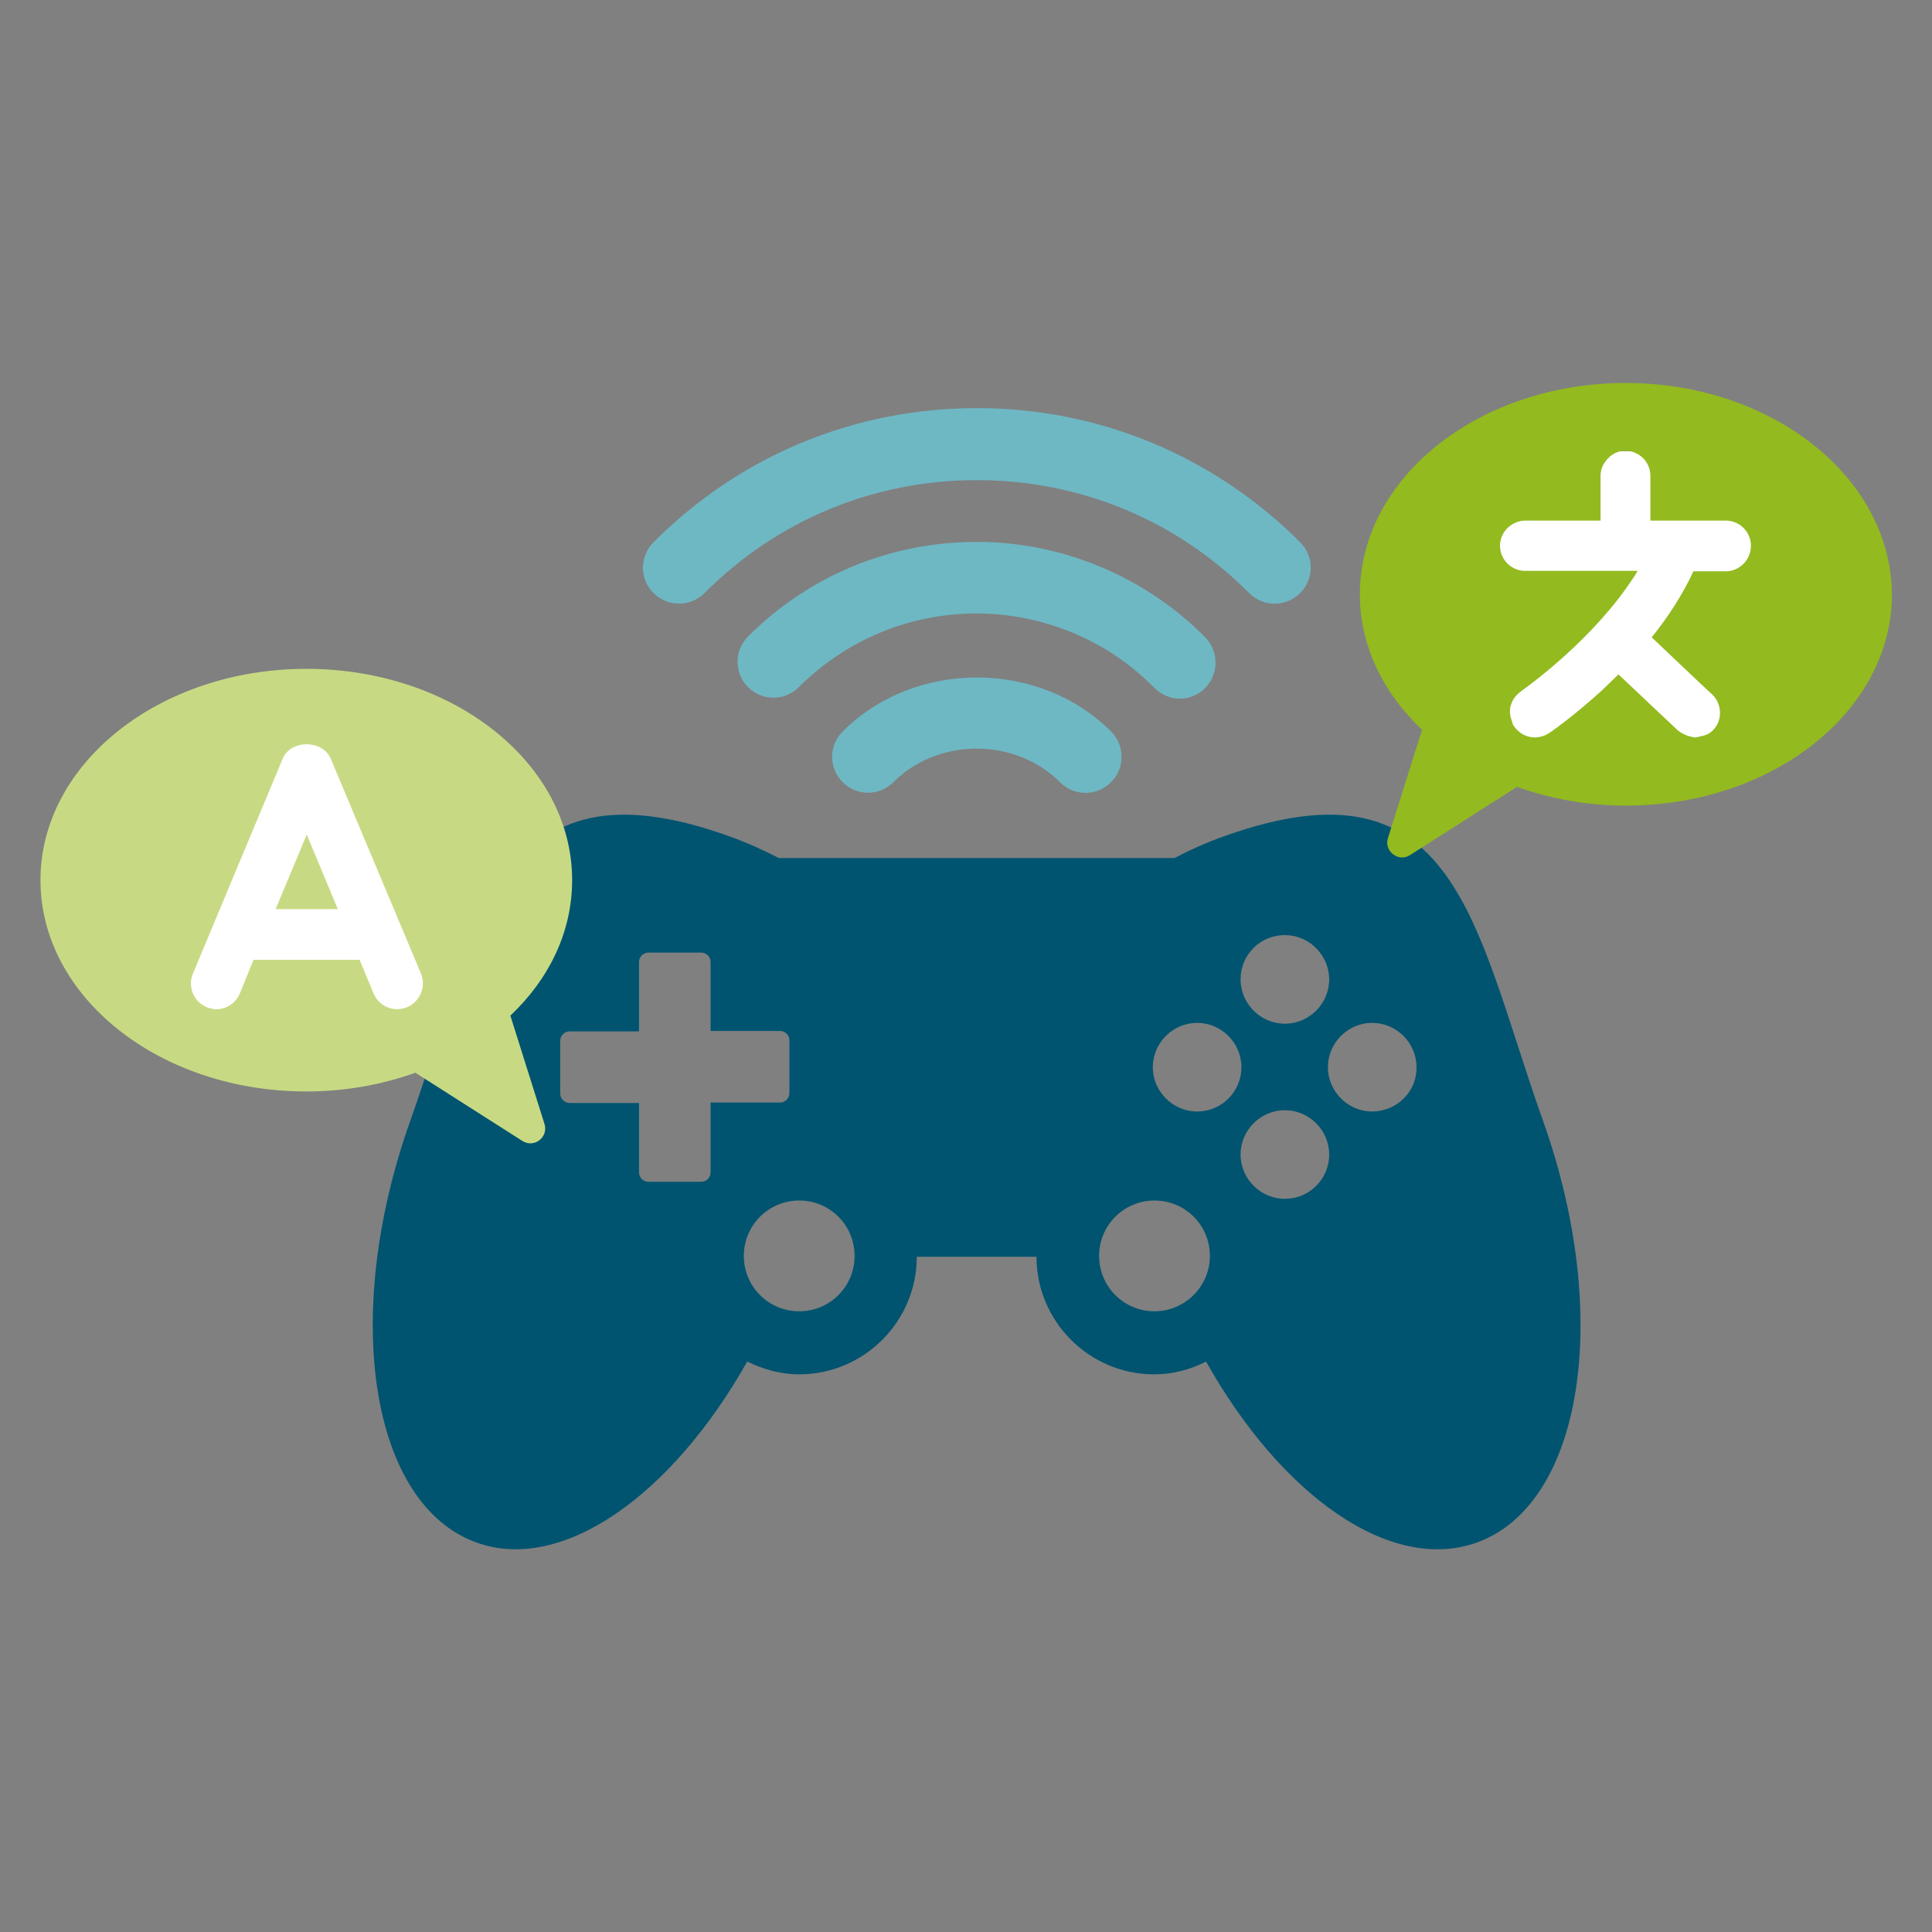 <svg xmlns:xlink="http://www.w3.org/1999/xlink" xmlns="http://www.w3.org/2000/svg" xml:space="preserve" style="enable-background:new 0 0 453.5 453.5;" viewBox="0 0 453.5 453.5" y="0px" x="0px" id="Ebene_1"><rect x="0" y="0" width="453.5" height="453.5" fill="#808080" stroke="none"/><style type="text/css">	.st0{display:none;fill:#212121;}	.st1{fill:#6EB8C4;}	.st2{fill:#005470;}	.st3{fill:#FFFFFF;}	.st4{fill:#93BA1F;}	.st5{fill:#C7DA83;}</style><rect height="453.5" width="453.5" class="st0"></rect><g>	<g>		<g>			<path d="M165.4,139.2c17-17.1,39.7-26.5,63.9-26.5c0,0,0,0,0,0c24.2,0,46.9,9.4,63.9,26.5c1.7,1.7,3.8,2.5,6,2.5    c2.2,0,4.3-0.8,6-2.5c3.3-3.3,3.3-8.6,0-11.9C284.9,107,258,95.8,229.3,95.8c0,0,0,0,0,0c-28.8,0-55.7,11.2-75.9,31.5    c-3.3,3.3-3.3,8.7,0,11.9C156.7,142.5,162.1,142.5,165.4,139.2z" class="st1"></path>			<path d="M276.9,164c2.1,0,4.3-0.8,5.9-2.4c3.3-3.3,3.4-8.6,0.1-12c-14-14.2-33.5-22.4-53.6-22.4    c-20.3,0-39.4,7.9-53.7,22.2c-3.3,3.3-3.3,8.6,0,11.9c3.3,3.3,8.6,3.3,11.9,0c11.1-11.1,26-17.3,41.7-17.3    c15.6,0,30.8,6.3,41.6,17.3C272.6,163.1,274.7,164,276.9,164z" class="st1"></path>			<path d="M197.8,171.7c-3.3,3.3-3.3,8.6,0,11.9c3.3,3.3,8.6,3.3,11.9,0c10.5-10.5,28.6-10.5,39.1,0    c1.7,1.7,3.8,2.5,6,2.5c2.2,0,4.3-0.8,6-2.5c3.3-3.3,3.3-8.6,0-11.9C243.9,154.8,214.7,154.8,197.8,171.7z" class="st1"></path>		</g>		<path d="M362.2,263.1c-16.3-45.8-20.1-86.3-74.6-66.9c-4.6,1.6-8.4,3.4-11.9,5.2h-92.9c-3.5-1.8-7.4-3.6-11.9-5.2   c-54.5-19.4-58.3,21.1-74.6,66.9c-16.3,45.8-9.3,90.1,15.6,99c20.1,7.2,45.8-11.1,63.5-42.5c3.7,1.8,7.8,3,12.2,3   c15.2,0,27.6-12.4,27.6-27.6h28.1c0,15.2,12.4,27.6,27.6,27.6c4.4,0,8.5-1.1,12.2-3c17.7,31.5,43.3,49.7,63.5,42.5   C371.5,353.2,378.5,308.9,362.2,263.1z M166.8,275.2c0,1.2-1,2.2-2.2,2.2h-12.4c-1.2,0-2.2-1-2.2-2.2v-16.3h-16.3   c-1.2,0-2.2-1-2.2-2.2v-12.4c0-1.2,1-2.2,2.2-2.2H150v-16.3c0-1.2,1-2.2,2.2-2.2h12.4c1.2,0,2.2,1,2.2,2.2V242h16.3   c1.2,0,2.2,1,2.2,2.2v12.4c0,1.2-1,2.2-2.2,2.2h-16.3V275.2z M187.6,307.8c-7.2,0-13-5.8-13-13c0-7.2,5.8-13,13-13   c7.2,0,13,5.8,13,13C200.6,302,194.8,307.8,187.6,307.8z M301.6,219.5c5.7,0,10.4,4.7,10.4,10.4c0,5.7-4.7,10.4-10.4,10.4   c-5.7,0-10.4-4.7-10.4-10.4C291.2,224.1,295.8,219.5,301.6,219.5z M271,307.8c-7.2,0-13-5.8-13-13c0-7.2,5.8-13,13-13   s13,5.8,13,13C284,302,278.1,307.8,271,307.8z M281,260.9c-5.7,0-10.4-4.7-10.4-10.4c0-5.7,4.7-10.4,10.4-10.4   c5.7,0,10.4,4.7,10.4,10.4C291.4,256.2,286.8,260.9,281,260.9z M301.6,281.4c-5.7,0-10.4-4.7-10.4-10.4c0-5.7,4.7-10.4,10.4-10.4   c5.7,0,10.4,4.7,10.4,10.4C312,276.8,307.3,281.4,301.6,281.4z M322.1,260.9c-5.7,0-10.4-4.7-10.4-10.4c0-5.7,4.7-10.4,10.4-10.4   c5.7,0,10.4,4.7,10.4,10.4C332.6,256.2,327.9,260.9,322.1,260.9z" class="st2"></path>	</g>	<g>		<rect height="70.6" width="70.6" class="st3" y="105.9" x="349"></rect>		<path d="M381.6,89.9c-34.4,0-62.4,22.2-62.4,49.6c0,12.1,5.5,23.2,14.6,31.8l-8,25.4c-1,3.1,2.5,5.8,5.2,4l25.1-16   c7.8,2.8,16.4,4.4,25.6,4.4c34.4,0,62.4-22.2,62.4-49.6C443.9,112.1,416,89.9,381.6,89.9z M410.5,130.5c-0.9,2.1-3,3.6-5.4,3.6   h-7.6c-2.6,5.6-6,10.8-9.8,15.5l11.5,10.9l2.7,2.5c2.3,2.2,2.5,5.9,0.3,8.3c-0.9,1-2.1,1.4-3.3,1.6c-0.3,0.1-0.7,0.2-1,0.2   c0,0,0,0,0,0c0,0,0,0,0,0c-0.3,0-0.7-0.1-1-0.2c-0.7-0.1-1.3-0.4-1.9-0.7c-0.4-0.2-0.7-0.4-1.1-0.7l-5-4.7l-9-8.5   c-1.3,1.3-2.5,2.4-3.7,3.6c-6.7,6.1-12.1,9.9-12.6,10.2c-0.1,0-0.1,0.1-0.2,0.1c-0.9,0.6-1.9,0.8-2.9,0.9c-0.1,0-0.2,0-0.2,0   c-1.9,0-3.7-0.9-4.9-2.6c-0.3-0.4-0.4-0.8-0.5-1.2c-0.4-1-0.6-2.1-0.4-3.2c0.3-1.5,1.1-2.8,2.5-3.8c0,0,0.1,0,0.1-0.1   c0.7-0.5,14.8-10.4,24.6-24.1c1-1.4,1.9-2.7,2.7-4.1H358c-3.2,0-5.9-2.6-5.9-5.9c0-2.4,1.5-4.5,3.6-5.4c0.7-0.3,1.5-0.5,2.3-0.5   h17.7v-10.5c0-1.4,0.5-2.6,1.3-3.6c1.1-1.4,2.7-2.3,4.5-2.3c3.2,0,5.9,2.6,5.9,5.9v10.5h17.7c3.2,0,5.9,2.6,5.9,5.9   C411,129,410.8,129.8,410.5,130.5z" class="st4"></path>	</g>	<g>		<rect height="70.6" width="70.6" class="st3" y="170.5" x="36.7"></rect>		<polygon points="64.7,213.4 79.3,213.4 72,195.9" class="st5"></polygon>		<path d="M134.3,206.6c0-27.4-27.9-49.6-62.4-49.6c-34.4,0-62.4,22.2-62.4,49.6s27.9,49.6,62.4,49.6   c9.1,0,17.8-1.6,25.6-4.4l25.1,16c2.8,1.8,6.2-0.9,5.2-4l-8-25.4C128.9,229.8,134.3,218.7,134.3,206.6z M95.6,236.4   c-3.1,1.3-6.6-0.1-7.9-3.2l-3.3-7.9H59.5l-3.2,7.9c-1,2.3-3.2,3.7-5.5,3.7c-0.8,0-1.6-0.2-2.3-0.5c-3.1-1.3-4.5-4.8-3.2-7.9   L66.4,178c1.9-4.4,9.2-4.4,11.2,0l21.2,50.5C100.1,231.6,98.6,235.1,95.6,236.4z" class="st5"></path>	</g></g></svg>